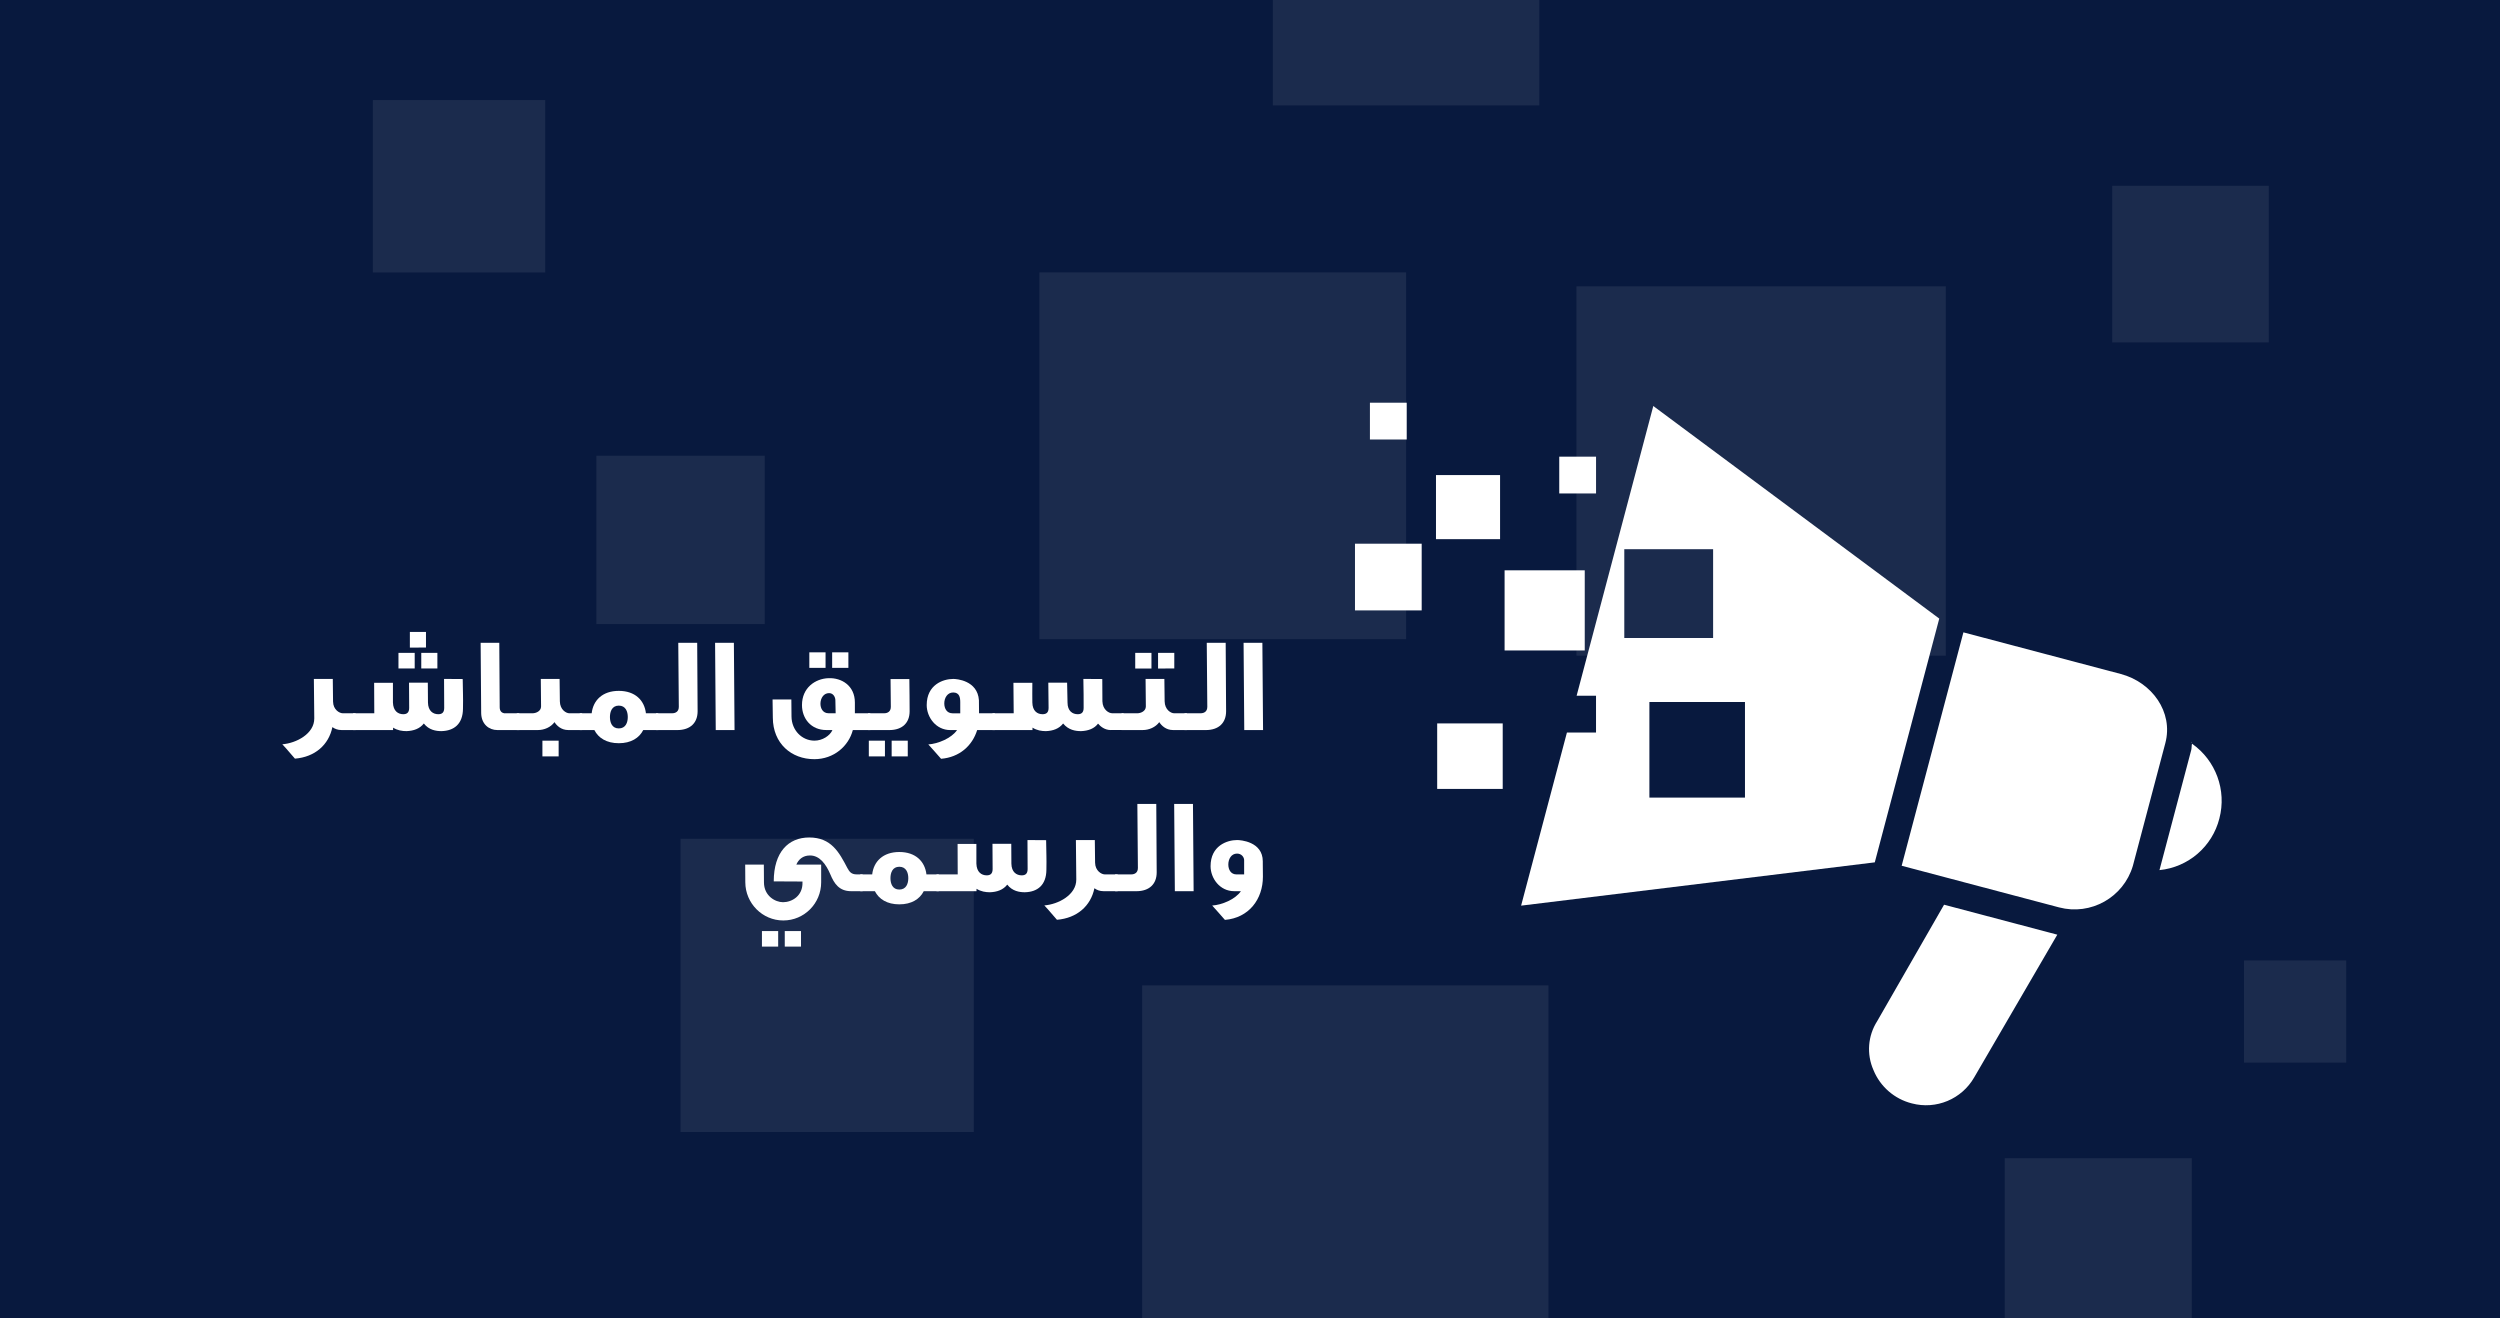 <svg xmlns="http://www.w3.org/2000/svg" xmlns:xlink="http://www.w3.org/1999/xlink" id="Layer_1" data-name="Layer 1" viewBox="0 0 1024 540"><defs><style>      .cls-1 {        clip-path: url(#clippath-2);      }      .cls-2 {        clip-path: url(#clippath-6);      }      .cls-3 {        fill: none;      }      .cls-3, .cls-4, .cls-5 {        stroke-width: 0px;      }      .cls-6 {        clip-path: url(#clippath-7);      }      .cls-7 {        clip-path: url(#clippath-1);      }      .cls-8 {        clip-path: url(#clippath-4);      }      .cls-4 {        fill: #fff;      }      .cls-9 {        opacity: .08;      }      .cls-10 {        clip-path: url(#clippath-9);      }      .cls-11 {        clip-path: url(#clippath);      }      .cls-5 {        fill: #08193e;      }      .cls-12 {        clip-path: url(#clippath-3);      }      .cls-13 {        clip-path: url(#clippath-8);      }      .cls-14 {        clip-path: url(#clippath-5);      }      .cls-15 {        clip-path: url(#clippath-10);      }    </style><clipPath id="clippath"><rect class="cls-3" width="1024" height="540"></rect></clipPath><clipPath id="clippath-1"><rect class="cls-3" x="865.15" y="76.1" width="64.15" height="64.14"></rect></clipPath><clipPath id="clippath-2"><rect class="cls-3" x="919.15" y="393.4" width="41.85" height="41.85"></rect></clipPath><clipPath id="clippath-3"><rect class="cls-3" x="821.15" y="474.4" width="76.6" height="76.6"></rect></clipPath><clipPath id="clippath-4"><rect class="cls-3" x="521.37" y="-65.96" width="109.13" height="109.13"></rect></clipPath><clipPath id="clippath-5"><rect class="cls-3" x="645.72" y="117.28" width="151.28" height="151.29"></rect></clipPath><clipPath id="clippath-6"><rect class="cls-3" x="425.74" y="111.58" width="150.2" height="150.2"></rect></clipPath><clipPath id="clippath-7"><rect class="cls-3" x="244.28" y="186.68" width="68.95" height="68.95"></rect></clipPath><clipPath id="clippath-8"><rect class="cls-3" x="152.72" y="40.99" width="70.6" height="70.6"></rect></clipPath><clipPath id="clippath-9"><rect class="cls-3" x="278.75" y="343.56" width="120.11" height="120.11"></rect></clipPath><clipPath id="clippath-10"><rect class="cls-3" x="467.83" y="403.61" width="166.41" height="166.42"></rect></clipPath></defs><rect class="cls-5" width="1024" height="540"></rect><g class="cls-11"><g><g class="cls-9"><g class="cls-7"><rect class="cls-4" x="865.15" y="76.1" width="64.15" height="64.14"></rect></g></g><g class="cls-9"><g class="cls-1"><rect class="cls-4" x="919.15" y="393.4" width="41.85" height="41.85"></rect></g></g><g class="cls-9"><g class="cls-12"><rect class="cls-4" x="821.15" y="474.4" width="76.6" height="76.6"></rect></g></g><g class="cls-9"><g class="cls-8"><rect class="cls-4" x="521.37" y="-65.96" width="109.13" height="109.13"></rect></g></g><g class="cls-9"><g class="cls-14"><rect class="cls-4" x="645.72" y="117.28" width="151.28" height="151.29"></rect></g></g><g class="cls-9"><g class="cls-2"><rect class="cls-4" x="425.74" y="111.58" width="150.2" height="150.2"></rect></g></g><g class="cls-9"><g class="cls-6"><rect class="cls-4" x="244.28" y="186.68" width="68.95" height="68.95"></rect></g></g><g class="cls-9"><g class="cls-13"><rect class="cls-4" x="152.73" y="40.99" width="70.6" height="70.6"></rect></g></g><g class="cls-9"><g class="cls-10"><rect class="cls-4" x="278.75" y="343.56" width="120.11" height="120.11"></rect></g></g><g class="cls-9"><g class="cls-15"><rect class="cls-4" x="467.83" y="403.61" width="166.41" height="166.42"></rect></g></g><path class="cls-4" d="m909.06,335.24c-2.91,11.52-12.72,19.98-24.54,21.16l13.02-49.22c.19-.71.12-1.86.3-2.57,9.77,6.86,14.25,19.08,11.22,30.62"></path><path class="cls-4" d="m796.29,370.57l46.38,12.27-34.03,58.44c-5.11,8.94-15.6,13.31-25.55,10.67-7.1-1.79-12.94-6.85-15.71-13.63-2.89-6.52-2.32-14.05,1.52-20.06l27.39-47.69Z"></path><path class="cls-4" d="m897.94,304.26l-.35-.09.09-.35q-.09.35.26.45"></path><path class="cls-4" d="m886.92,304.38l-13.3,50.28c-3.83,12.92-17.24,20.45-30.26,17l-64.44-17.05,25.29-95.6,64.44,17.05c12.75,3.37,21.64,15.57,18.27,28.32"></path><path class="cls-4" d="m623.04,370.95l144.87-17.73,26.41-99.85-117.13-87.07-31.41,118.68h7.95v15.07h-11.92l-18.77,70.91Zm52.55-83.4h39.15v39.15h-39.15v-39.15Zm-10.28-62.6h36.38v36.38h-36.38v-36.38Z"></path><rect class="cls-4" x="555" y="222.7" width="27.32" height="27.32"></rect><rect class="cls-4" x="616.28" y="233.6" width="32.83" height="32.83"></rect><rect class="cls-4" x="638.67" y="187.05" width="15.07" height="15.07"></rect><rect class="cls-4" x="561.12" y="164.95" width="15.07" height="15.07"></rect><rect class="cls-4" x="588.67" y="296.31" width="26.84" height="26.83"></rect><rect class="cls-4" x="588.18" y="194.59" width="26.25" height="26.25"></rect></g><g><path class="cls-4" d="m139.89,299.03c-1.54,0-2.8-.5-3.74-1.21-1.48,7.26-7.15,12.26-15.34,12.92-2.25-2.48-2.69-3.25-5.17-5.88,5.66-.44,13.14-4.29,13.09-10.61l-.17-16.17h7.75l.11,9.29c.05,3.35,2.64,4.78,3.96,4.78h5.28v6.87h-5.77Z"></path><path class="cls-4" d="m180.86,299.47c-2.25,0-5.17-.44-7.26-3.13-1.65,2.14-4.18,3.02-7.09,3.13-1.7,0-3.68-.27-5.5-1.43v.99h-16.39v-6.87h8.69l-.06-12.48h7.7c.06,4.62-.06,5.22,0,8.08.11,3.46,2.09,4.78,4.23,4.78,1.48,0,2.42-.66,2.42-2.58,0-3.3-.06-7.04-.06-10.34h7.7c.06,3.19.06,8.14.06,8.14.06,3.46,2.09,4.78,4.23,4.78,1.48,0,2.42-.66,2.42-2.58,0-5.22-.06-5.72-.06-11.88l7.64.05c.06,6.1.22,6.93.11,12.15-.05,6.27-3.68,9.07-8.8,9.18Zm-17.65-25.68v-6.38h6.65v6.38h-6.65Zm4.67-8.52v-6.43h6.6v6.38l-6.6.05Zm4.67,8.52v-6.38h6.6v6.38h-6.6Z"></path><path class="cls-4" d="m203.69,299.03c-3.35,0-6.54-2.36-6.6-6.98l-.22-28.76h7.64l.17,26.4c0,1.54.77,2.25,1.81,2.47h6.21v6.87h-9.02Z"></path><path class="cls-4" d="m232.78,299.03c-2.97,0-4.78-1.87-5.66-3.24-1.54,2.09-4.18,3.24-6.82,3.24-3.08.05-5.55,0-8.63,0v-6.87h6.43c1.48,0,3.52-.88,3.52-2.8l-.11-11.27h7.7c.05,2.97.05,6.21.11,9.18.06,3.46,2.58,4.89,3.9,4.89h5.22v6.87h-5.66Zm-10.61,10.78v-6.43h6.65v6.43h-6.65Z"></path><path class="cls-4" d="m263.47,299.03c-1.65,3.24-5,5.39-10.01,5.39s-8.36-2.15-10.01-5.39h-5.99v-6.87h4.89c.6-5.28,4.4-9.18,11.11-9.18s10.5,3.9,11.11,9.18h5.06v6.87h-6.16Zm-10.01-10.01c-2.8,0-3.63,2.47-3.63,4.67s.82,4.67,3.63,4.67,3.68-2.42,3.68-4.67-.88-4.67-3.68-4.67Z"></path><path class="cls-4" d="m277.39,299.03h-8.69v-6.87h6.54c1.65,0,2.8-.83,2.8-2.64,0-3.85-.17-22.44-.22-26.23h7.75c.06,6.32.17,22.66.17,28.05,0,4.67-2.91,7.7-8.36,7.7Z"></path><path class="cls-4" d="m293.17,299.03l-.27-35.75h7.7l.27,35.75h-7.7Z"></path><path class="cls-4" d="m349.32,299.03c-1.7,6.54-7.75,11.93-15.78,11.93-9.4,0-16.94-6.43-16.99-16.99l-.11-7.48h7.7l.06,6.98c.05,5.67,4.29,9.9,9.4,9.9,3.24,0,6.32-1.98,7.37-4.34h-2.47c-6.32,0-10.01-4.73-10.01-10.23,0-14.19,21.67-14.85,21.67-1.04v4.4h6.32v6.87h-7.15Zm-17.82-25.46v-6.38h6.65v6.38h-6.65Zm10.67,13.25c0-1.16-.77-2.92-2.58-2.92-4.45,0-4.89,8.25-.22,8.25h2.91c-.05-1.81-.11-3.57-.11-5.33Zm-1.32-13.25v-6.38h6.65v6.38h-6.65Z"></path><path class="cls-4" d="m364.23,299.03h-8.69v-6.87h6.54c1.65,0,2.8-.83,2.8-2.64,0-3.85-.06-7.64-.11-11.38h7.7c.06,6.27.11,7.81.11,13.2,0,4.67-2.91,7.7-8.36,7.7Zm-8.36,10.78v-6.43h6.6v6.43h-6.6Zm9.35,0v-6.43h6.6v6.43h-6.6Z"></path><path class="cls-4" d="m400.25,299.03c-1.98,6.43-7.26,11.16-14.79,11.77-2.25-2.47-2.8-3.3-5.22-5.88,4.01-.27,9.46-2.53,11.77-5.88h-2.75c-5.94,0-9.68-5.33-9.68-10.23,0-8.36,6.71-10.72,10.89-10.72,1.21,0,9.95.55,10.5,8.74,0,.22,0,1.32.05,5.33h6.49v6.87h-7.26Zm-6.93-11.38c0-1.98-.33-4.01-2.91-4.01-2.36,0-3.63,2.25-3.63,4.46s1.1,4.07,3.41,4.07h3.13v-4.51Z"></path><path class="cls-4" d="m455.03,299.03c-2.53,0-4.23-1.43-5.28-2.64-1.48,2.04-4.01,2.97-6.93,3.08-2.31,0-5.17-.44-7.37-3.13-1.65,2.14-4.12,3.02-7.04,3.13-1.7,0-3.68-.27-5.5-1.43v.99h-16.39v-6.87h8.69l-.11-12.48h7.75c0,4.62-.06,5.22,0,8.08.06,3.46,2.03,4.78,4.18,4.78,1.54,0,2.47-.66,2.47-2.58,0-3.3-.06-7.04-.11-10.34h7.7c.05,3.19.17,8.14.17,8.14,0,3.46,2.03,4.78,4.18,4.78,1.48,0,2.42-.66,2.42-2.58,0-5.22,0-5.72-.11-11.88l7.75.05c0,4.67,0,6.21.05,9.07v.05c.11,3.46,2.64,4.89,3.96,4.89h4.73v6.87h-5.22Z"></path><path class="cls-4" d="m480.5,299.03c-2.97,0-4.78-1.87-5.66-3.24-1.54,2.09-4.18,3.24-6.82,3.24-3.08.05-5.55,0-8.63,0v-6.87h6.43c1.48,0,3.52-.88,3.52-2.8l-.11-11.27h7.7c.05,2.97.05,6.21.11,9.18.06,3.46,2.58,4.89,3.9,4.89h5.22v6.87h-5.66Zm-15.51-25.19v-6.43h6.65v6.43h-6.65Zm9.35,0v-6.43h6.65v6.38l-6.65.05Z"></path><path class="cls-4" d="m493.86,299.03h-8.69v-6.87h6.54c1.65,0,2.8-.83,2.8-2.64,0-3.85-.17-22.44-.22-26.23h7.75c.06,6.32.17,22.66.17,28.05,0,4.67-2.91,7.7-8.36,7.7Z"></path><path class="cls-4" d="m509.65,299.03l-.28-35.75h7.7l.28,35.75h-7.7Z"></path></g><g><path class="cls-4" d="m348.61,365.03c-4.89,0-6.93-3.13-8.47-6.82-1.76-4.18-4.4-7.86-8.41-7.81-2.86,0-4.67,1.65-5.55,3.74h10.17v7.26c0,8.63-6.93,15.62-15.51,15.62s-15.51-7.04-15.56-15.62c0-1.59,0-3.85-.05-7.26h7.64c.05,3.52.05,5.83.05,7.26,0,5.55,4.62,8.14,7.81,8.14,3.63,0,8.14-2.58,7.97-8.14v-.33l-11.77-.06c0-11.99,5.99-17.98,14.52-17.98,9.02,0,12.26,6.05,15.62,12.48.83,1.48,1.54,2.64,3.85,2.64h2.42v6.87h-4.73Zm-36.52,22.71v-6.38h6.65v6.38h-6.65Zm9.35,0v-6.38h6.65v6.38h-6.65Z"></path><path class="cls-4" d="m378.37,365.03c-1.65,3.24-5,5.39-10.01,5.39s-8.36-2.15-10.01-5.39h-5.99v-6.87h4.89c.6-5.28,4.4-9.18,11.11-9.18s10.5,3.9,11.11,9.18h5.06v6.87h-6.16Zm-10.01-10.01c-2.8,0-3.63,2.47-3.63,4.67s.82,4.67,3.63,4.67,3.68-2.42,3.68-4.67-.88-4.67-3.68-4.67Z"></path><path class="cls-4" d="m419.83,365.47c-2.25,0-5.17-.44-7.26-3.13-1.65,2.14-4.18,3.02-7.09,3.13-1.7,0-3.68-.27-5.5-1.43v.99h-16.39v-6.87h8.69l-.05-12.48h7.7c.06,4.62-.06,5.22,0,8.08.11,3.46,2.09,4.78,4.23,4.78,1.48,0,2.42-.66,2.42-2.58,0-3.3-.06-7.04-.06-10.34h7.7c.05,3.19.05,8.14.05,8.14.06,3.46,2.09,4.78,4.23,4.78,1.48,0,2.42-.66,2.42-2.58,0-5.22-.06-5.72-.06-11.88l7.64.05c.06,6.1.22,6.93.11,12.15-.05,6.27-3.68,9.07-8.8,9.18Z"></path><path class="cls-4" d="m452.01,365.03c-1.54,0-2.8-.5-3.74-1.21-1.48,7.26-7.15,12.26-15.34,12.92-2.25-2.48-2.69-3.25-5.17-5.88,5.66-.44,13.14-4.29,13.09-10.61l-.16-16.17h7.75l.11,9.29c.06,3.35,2.64,4.78,3.96,4.78h5.28v6.87h-5.77Z"></path><path class="cls-4" d="m465.43,365.03h-8.69v-6.87h6.54c1.65,0,2.8-.83,2.8-2.64,0-3.85-.17-22.44-.22-26.23h7.75c.06,6.32.17,22.66.17,28.05,0,4.67-2.91,7.7-8.36,7.7Z"></path><path class="cls-4" d="m481.22,365.03l-.28-35.75h7.7l.27,35.75h-7.7Z"></path><path class="cls-4" d="m508.28,365.03h-2.75c-5.94,0-9.68-5.33-9.68-10.23,0-8.36,6.71-10.72,10.89-10.72,1.21,0,10.5.55,10.5,8.74v.93c0,.88.05,2.47.05,5.33,0,9.24-5.72,16.88-15.56,17.71-2.25-2.47-2.8-3.3-5.22-5.88,4.01-.27,9.46-2.53,11.77-5.88Zm1.32-12.7c0-1.21-1.04-2.7-2.91-2.7-2.36,0-3.57,2.25-3.57,4.46s1.1,4.07,3.35,4.07h3.13v-5.83Z"></path></g></g></svg>